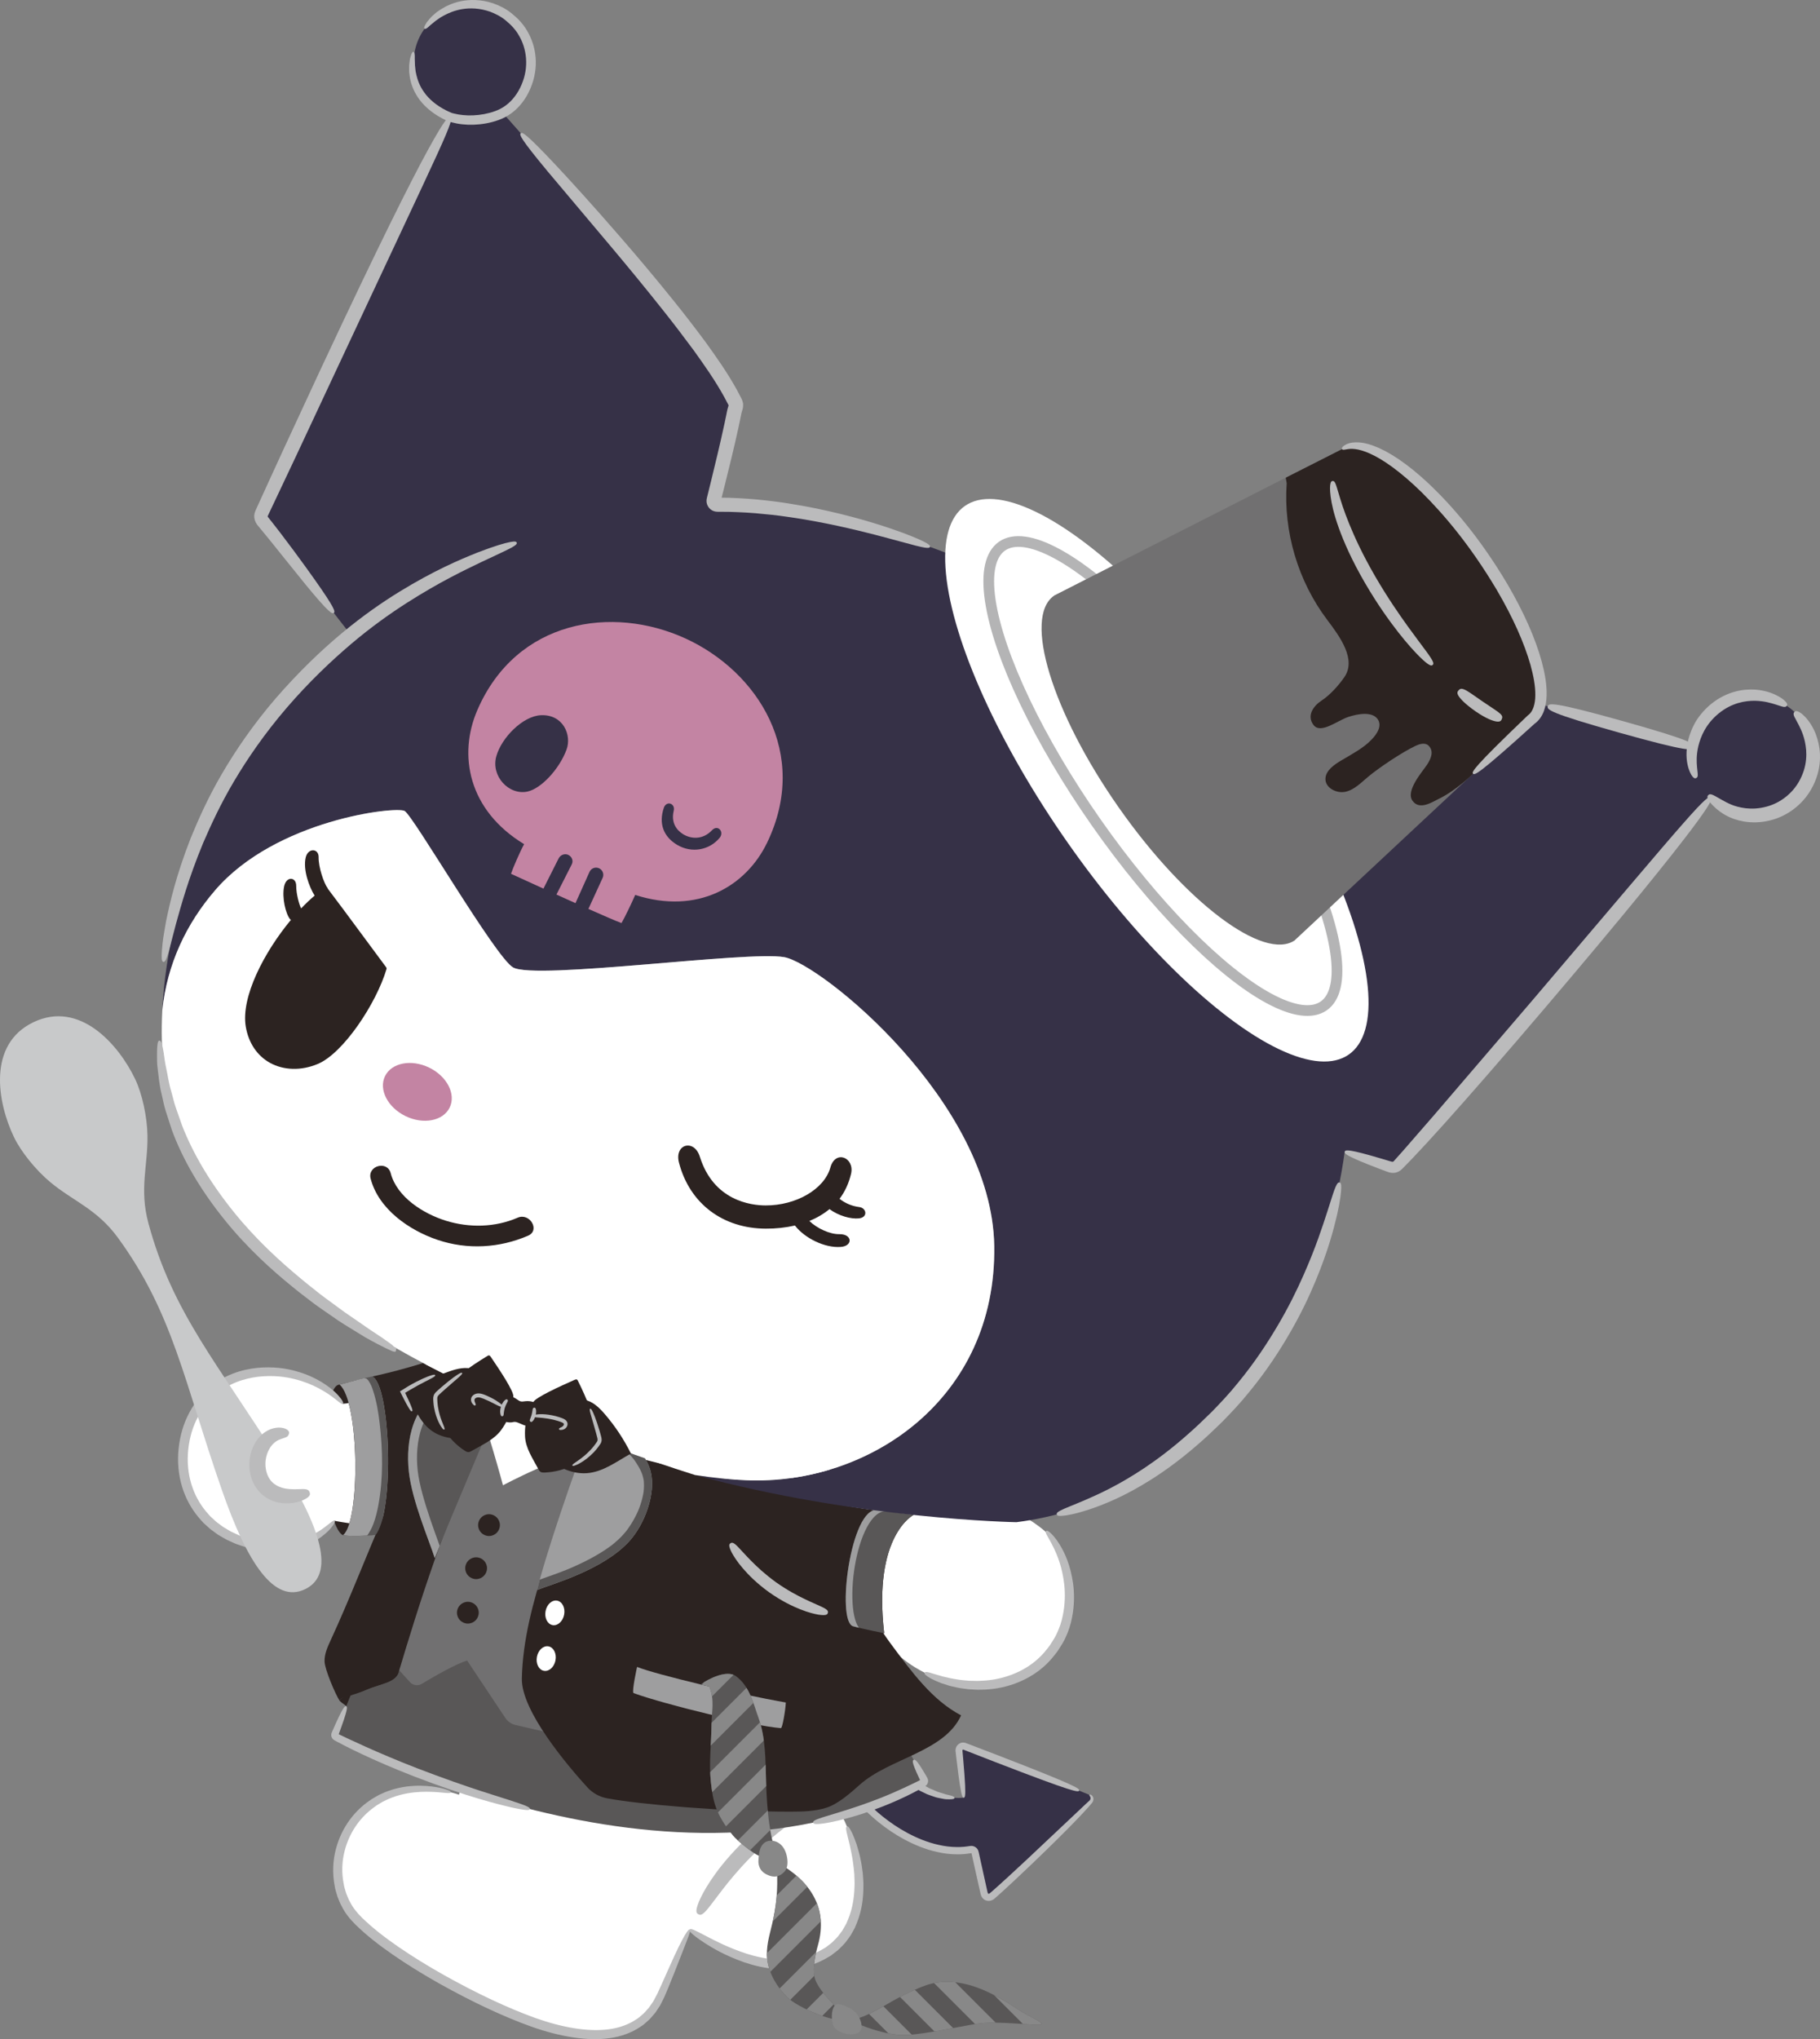 <?xml version="1.0" encoding="UTF-8"?>
<svg id="_レイヤー_1" data-name="レイヤー_1" xmlns="http://www.w3.org/2000/svg" xmlns:xlink="http://www.w3.org/1999/xlink" version="1.1" viewBox="0 0 449.023 502.942">
  <rect x="0" y="0" width="449.023" height="502.942" fill="#808080" stroke="none"/>
  <!-- Generator: Adobe Illustrator 29.7.1, SVG Export Plug-In . SVG Version: 2.1.1 Build 8)  -->
  <defs>
    <style>
      .st0, .st1, .st2, .st3, .st4, .st5 {
        fill: none;
      }

      .st6 {
        fill: #bbbbbc;
      }

      .st7 {
        fill: #9e9e9f;
      }

      .st8 {
        fill: #c384a3;
      }

      .st9 {
        fill: #c8c9ca;
      }

      .st10 {
        clip-path: url(#clippath-1);
      }

      .st11 {
        clip-path: url(#clippath-3);
      }

      .st12 {
        clip-path: url(#clippath-4);
      }

      .st13 {
        clip-path: url(#clippath-2);
      }

      .st14 {
        clip-path: url(#clippath-6);
      }

      .st15 {
        clip-path: url(#clippath-5);
      }

      .st1 {
        stroke: #b4b4b5;
        stroke-width: 2.641px;
      }

      .st1, .st2, .st3, .st4, .st5, .st16 {
        stroke-miterlimit: 10;
      }

      .st1, .st4, .st5 {
        stroke-linecap: round;
      }

      .st2 {
        stroke-width: 1.761px;
      }

      .st2, .st5 {
        stroke: #9e9e9f;
      }

      .st17 {
        fill: #fff;
      }

      .st18 {
        fill: #2c2321;
      }

      .st3 {
        stroke: #e9e9e9;
        stroke-width: .889px;
      }

      .st4 {
        stroke: #fff;
        stroke-width: 3.842px;
      }

      .st19 {
        fill: #363147;
      }

      .st5 {
        stroke-width: 4.401px;
      }

      .st20 {
        fill: #717071;
      }

      .st16 {
        fill: #2b2320;
        stroke: #9c9c9c;
        stroke-width: .71px;
      }

      .st21 {
        fill: #b4b4b5;
      }

      .st22 {
        fill: #595757;
      }

      .st23 {
        fill: #888;
      }

      .st24 {
        clip-path: url(#clippath);
      }
    </style>
    <clipPath id="clippath">
      <path class="st0" d="M210.472,401.105c2.602.724,7.673,1.715,7.673,1.715-2.829-24.178,7.261-29.182,7.261-29.182,0,0-5.479-.765-8.956-1.197-6.583-.818-10.191,27.492-5.979,28.664Z"/>
    </clipPath>
    <clipPath id="clippath-1">
      <path class="st0" d="M107.258,384.294c5.332-13.473,11.721-27.726,17.052-41.199-4.153-3.74-11.597-2.209-14.809-.587-7.639,3.856-9.472,12.709-8.636,20.448.784,7.253,5.129,17.269,6.393,21.337Z"/>
    </clipPath>
    <clipPath id="clippath-2">
      <path class="st0" d="M92.634,378.615c-3.124.204-6.613.323-8.024.027,4.295-3.203,4.116-32.999-.838-37.137,3.208-.867,6.019-1.647,8.037-2.001,4.542,1.851,5.587,33.572.825,39.111Z"/>
    </clipPath>
    <clipPath id="clippath-3">
      <path class="st0" d="M146.343,350.839c5.871,1.238,12.762,6.32,14.204,12.163,1.312,5.317-1.447,12.94-5.336,17.174-6.614,7.2-19.313,10.588-22.662,11.976,1.346-6.38,9.034-29.412,13.794-41.313Z"/>
    </clipPath>
    <clipPath id="clippath-4">
      <path class="st0" d="M208.933,498.011c2.843.81,8.862-3.154,11.454-4.577,2.591-1.424,5.251-2.777,8.038-3.765,4.021-1.426,8.522-.938,12.538.5,4.017,1.438,7.644,3.766,11.231,6.075,1.577,1.015,5.082,2.486,4.732,3.045-.35.56-10.67-1.017-15.922-.149-4.857.803-12.51,2.536-17.427,2.783-6.008.302-14.643-3.912-14.643-3.912Z"/>
    </clipPath>
    <clipPath id="clippath-5">
      <path class="st0" d="M172.842,415.45c2.116-1.494,6.504-3.616,8.677-2.076,3.417,2.421,4.388,6.95,5.54,10.095,1.885,5.145,1.787,10.766,1.956,16.243s.709,15.07,3.638,19.702c-2.248-.429-4.916-1.204-6.813-2.483-1.204-.812-4-2.979-5.025-4.241-4.348-5.351-4.907-8.481-5.427-13.135-.52-4.654.101-9.352.153-14.035.041-3.718.815-6.049-.534-9.544l-2.165-.525"/>
    </clipPath>
    <clipPath id="clippath-6">
      <path class="st0" d="M191.623,459.273c.256,5.278.235,8.837-.839,14.01-.618,2.978-1.677,5.919-1.573,8.959.134,3.904,2.211,7.543,4.964,10.315,2.753,2.772,12.164,6.428,13.739,5.481,1.575-.948-6.183-6.221-6.998-10.59-.427-2.29.252-5.441.885-7.684,2.579-9.143-1.863-15.899-10.179-20.492"/>
    </clipPath>
  </defs>
  <path class="st19" d="M240.372,456.001c.523,2.534,1.753,7.97,2.408,10.906.283,1.276,1.391,1.238,1.974.741,4.58-3.937,18.976-17.623,24.34-23.246.519-.55.372-1.419-.329-1.716-7.285-3.052-21.522-8.648-30.823-11.979-.709-.254-1.398.362-1.344,1.112.232,3.086.9,8.375,1.187,11.566-12.306,1.232-24.695-12.922-26.988-27.161-3.359,2.181-6.704,3.879-9.993,5.057,3.514,21.366,24.766,38.262,39.568,34.719"/>
  <g>
    <path class="st6" d="M237.785,443.385c-.246.022-.491-.166-.944-2.997-.227-1.415-.506-3.491-.863-6.532-.044-.38-.09-.775-.138-1.186-.023-.205-.047-.415-.072-.628l-.018-.161c-.003-.094-.008-.19-.001-.285.015-.19.05-.383.122-.566.246-.723,1.065-1.374,2.016-1.226.115.012.219.047.328.078l.18.066.345.13c.232.088.467.177.707.268,1.916.735,4.094,1.569,6.568,2.518,19.78,7.642,20.411,8.316,20.223,8.773-.188.457-1.126.525-20.847-7.095-2.463-.959-4.63-1.803-6.538-2.546-.423-.165-.831-.325-1.226-.479-.02-.019-.109.012-.156.121-.013.023-.015.051-.021.077l-.003.041.015.161c.019.213.038.422.057.628.037.411.072.806.106,1.186.267,3.04.415,5.123.48,6.549.13,2.853-.071,3.083-.318,3.105Z"/>
    <path class="st6" d="M200.804,421.281c.122-.02.262.088.552,1.035.283.946.736,2.74,1.937,5.936,1.253,3.153,3.316,7.806,7.986,13.429,2.369,2.759,5.376,5.784,9.427,8.498,2.023,1.349,4.307,2.612,6.874,3.621,1.284.497,2.638.94,4.064,1.24,1.421.321,2.913.523,4.446.522.384.018.763 0,1.138-.027.375-.024.75-.03,1.114-.094l.547-.075.272-.037.143-.02c.088-.013.176-.025.266-.026.72-.04,1.483.415,1.762,1.112.151.415.134.509.189.71l.121.546c.08.363.16.723.239,1.08.158.714.313,1.418.466,2.11.305,1.384.6,2.725.886,4.022.142.639.281,1.268.418,1.887.047.191.121.292.153.31.027.018.067.043.177.018.049-.012.108-.031.153-.063.034-.023.018-.009.084-.064l.171-.149c.228-.198.453-.395.677-.589.446-.397.884-.788,1.315-1.171.856-.778,1.681-1.529,2.477-2.254,1.582-1.464,3.048-2.822,4.406-4.079,5.39-5.077,9.076-8.548,11.602-10.927,1.255-1.184,2.221-2.095,2.967-2.8.371-.343.687-.635.957-.885.181-.157.247-.357.26-.523.017-.344-.15-.532-.219-.648-.081-.117-.094-.183-.068-.241.024-.054.076-.106.263-.063.158.047.578.219.719.889.058.321.001.773-.325,1.164-.245.284-.532.616-.868,1.006-.682.769-1.591,1.747-2.793,3.001-2.411,2.5-5.996,6.096-11.361,11.228-1.35,1.275-2.806,2.651-4.378,4.135-.795.734-1.62,1.495-2.474,2.284-.433.391-.874.788-1.323,1.192-.228.201-.458.403-.691.608l-.175.153c-.05.044-.187.155-.284.213-.212.138-.447.234-.699.294-.49.127-1.13.051-1.612-.311-.486-.357-.709-.866-.82-1.291-.144-.636-.29-1.283-.438-1.941-.29-1.299-.589-2.64-.898-4.026-.297-1.331-.603-2.705-.919-4.123-.007-.012-.01-.021-.059-.024-.354.048-.711.097-1.071.147-.405.069-.816.079-1.23.105-.414.03-.831.048-1.25.03-1.68-.001-3.294-.221-4.817-.566-1.531-.325-2.969-.798-4.328-1.327-2.714-1.074-5.101-2.407-7.206-3.825-4.212-2.853-7.299-6.012-9.715-8.898-4.762-5.878-6.772-10.751-7.909-14.055-1.083-3.35-1.354-5.23-1.431-6.234-.083-1.005.01-1.148.132-1.168Z"/>
    <path class="st6" d="M210.797,416.224c.249-.043.491.12,1.17,2.525.21.592.455,1.322.742,2.222.174.441.365.922.573,1.449.198.53.423,1.101.719,1.7,1.088,2.424,2.73,5.575,5.666,9.131,2.931,3.566,5.803,5.641,8.058,6.971.579.31,1.113.595,1.605.858.505.232.981.41,1.408.596.846.407,1.594.531,2.173.749.582.22,1.052.269,1.406.371.356.09.605.172.778.246.347.15.389.273.383.396-.007.123-.058.236-.436.299-.189.031-.461.051-.852.052-.388-.011-.909.023-1.551-.128-.639-.147-1.472-.218-2.404-.588-.471-.168-.997-.333-1.553-.558-.539-.261-1.125-.544-1.76-.851-2.466-1.343-5.555-3.523-8.633-7.268-3.083-3.736-4.753-7.057-5.806-9.626-.287-.635-.498-1.24-.679-1.803-.185-.56-.355-1.071-.51-1.54-.238-.959-.421-1.739-.557-2.373-.386-2.577-.178-2.791.059-2.831Z"/>
  </g>
  <g>
    <g>
      <path class="st18" d="M80.073,358.534c-0-9.754,1.487-17.024,3.699-17.029,2.213-.005,4.021,8.389,3.831,18.607-.189,10.218.132,17.671-2.994,18.53-2.337-1.091-4.537-10.353-4.537-20.107Z"/>
      <g>
        <g>
          <path class="st17" d="M248.521,371.871c-24.825-.335-55.284-13.804-55.284-13.804.069,2.485,1.741,5.976,3.462,8.967,1.842-.56,3.83-.698,5.832-.221,6.035,1.437,9.755,7.491,8.319,13.519-1.435,6.029-7.484,9.756-13.519,8.319-6.029-1.435-9.748-7.489-8.312-13.518.246-1.032.665-1.965,1.163-2.845-24.281-8.762-47.025-31.953-47.025-31.953-9.314,1.762-8.207-11.97-22.205-14.22-4.331,3.068-28.2,19.824-36.37,20.115,0,0-3.004-4.097-9.61-6.416-2.711-.946-5.88-1.637-9.636-1.465-10.158.288-17.889,6.829-19.824,17.14-2.104,11.227,3.829,22.899,17.949,25.67,12.953,2.536,19.059-6.072,19.059-6.072,0,0,4.752,1.04,11.289,1.225-5.584,20.172-3.577,38.025,3.523,47.984,4.681,6.564,10.161,11.954,16.659,16.349-.269.689-.591,1.42-.762,2.02,0,0-13.904-5.273-23.732,4.08-7.671,7.293-8.301,19.771-1.391,26.718,10.398,10.457,34.728,22.824,46.39,26.29,11.654,3.471,23.535,3.656,28.558-7.636,2.628-5.899,4.671-11.319,7.097-16.191,10.165,6.801,22.079,11.571,32.267,6.523,11.111-5.497,11.373-19.975,6.535-31.962-1.428-3.539-3.593-6.586-5.657-8.99,1.457-1.481,2.832-3.123,4.099-4.958,1.985-2.874,3.713-6.204,5.178-9.933,2.587-6.612,4.295-14.523,4.813-23.787,1.272,2.483,4.186,6.397,10.731,9.741,10.534,5.37,25.656,3.845,32.648-8.806,4.333-7.835,3.866-15.293.866-21.415-2.664-5.849-13.11-10.469-13.11-10.469"/>
          <path class="st21" d="M115.422,439.38c.974.485,2.48-.879,4.96-4.529l.217-.321c2.491-3.52,3.266-5.565,2.443-6.274-.762-.666-2.833.233-5.568,4.102l-.233.331c-2.6,3.832-2.737,6.239-1.818,6.69"/>
          <path class="st21" d="M99.393,365.789c1.111-2.745,2.343-5.44,3.67-8.091,3.105-6.102,4.22-9.218,3.29-9.799-.849-.539-3.382,1.592-6.693,8.088-1.376,2.738-2.652,5.528-3.8,8.37-2.637,6.614-2.586,10.121-1.615,10.387,1.06.302,2.556-2.436,5.149-8.955"/>
          <path class="st21" d="M184.363,387.975c3.636,3.657,7.891,6.4,12.382,8.623,4.488,2.236,9.288,3.78,14.177,4.775,3.613.713,5.425-.044,5.523-1.047.112-1.091-1.328-2.011-4.767-2.689-4.58-.936-9.075-2.372-13.255-4.457-4.172-2.055-8.145-4.653-11.344-7.876-2.329-2.327-3.51-3.212-4.529-2.773-.938.367-.964,2.66,1.811,5.445"/>
        </g>
        <path class="st6" d="M199.39,444.997c.265.488.322,1.012-1.637,2.551-.962.797-2.433,1.841-4.501,3.463-2.069,1.615-4.755,3.79-7.981,6.982-3.186,3.232-5.356,5.922-6.966,7.995-1.618,2.071-2.658,3.544-3.454,4.507-1.535,1.962-2.059,1.906-2.547,1.642-.481-.26-.85-.655.116-3.076.512-1.193,1.353-2.904,2.894-5.214,1.533-2.31,3.75-5.244,7.132-8.674,3.423-3.389,6.352-5.611,8.66-7.148,2.307-1.545,4.016-2.389,5.208-2.904,2.42-.97,2.815-.602,3.076-.122Z"/>
      </g>
      <path class="st18" d="M104.087,376.711c-3.611,1.524-16.279,2.524-19.478,1.931,4.295-3.203,4.116-32.999-.838-37.137,9.073-2.451,10.324-2.188,20.599-5.302l18.018,9.246-18.301,31.261"/>
      <path class="st18" d="M184.197,383.801c6.054,6.538,9.476,9.126,15.778,12.816,5.407,3.166,18.17,6.204,18.17,6.204-2.829-24.178,7.261-29.182,7.261-29.182,0,0-18.99-1.813-31.293-5.418l-9.917,15.58Z"/>
      <path class="st18" d="M100.633,428.571c-14.937-6.672-16.83-9.086-16.83-9.086l7.993-8.046,8.837,17.133Z"/>
      <path class="st7" d="M92.634,378.615c-3.124.204-6.613.323-8.024.027,4.295-3.203,4.116-32.999-.838-37.137,3.208-.867,6.019-1.647,8.037-2.001,4.542,1.851,5.587,33.572.825,39.111Z"/>
      <path class="st22" d="M95.375,396.191l-12.929,31.98s83.864,45.213,145.807,11.302l-14.764-28.036s-64.71,17.856-118.114-15.246Z"/>
      <path class="st20" d="M219.171,422.957c-.448-2.883-.897-5.767-1.345-8.65-9.634-1.685-19.088-4.398-28.15-8.077-6.187-2.512-12.585-5.841-15.701-11.747-3.468-6.574,2.54-20.26,4.778-27.348l-30.639-9.941c-9.364,1.242-24.018,9.147-24.018,9.147,0,0-3.938-14.635-7.187-23.044l-11.017,1.296s4.682,25.953-5.26,25.196c-7,13.153-12.308,30.98-12.308,30.98l12.837,14.132c.734.808,1.93.991,2.865.428,2.753-1.655,8.379-4.924,11.224-5.766l9.416,14.147c.586.881,1.473,1.504,2.503,1.748,9.091,2.156,47.681,10.571,51.583,11.374,4.038.831,26.612,4.114,32.843,1.503,3.024-1.267,5.983-3.234,7.28-6.245,1.223-2.838.77-6.082.295-9.135Z"/>
      <path class="st18" d="M144.529,355.983c-5.716,19.752-15.38,39.31-15.782,57.995-.173,8.048,11.35,21.568,16.133,26.826,1.31,1.44,3.005,2.381,4.917,2.742,7.899,1.489,29.027,3.309,45.207,3.288,2.977-.004,6.004-.068,8.844-.961,2.927-.921,5.956-3.621,8.246-5.663,7.416-6.61,20.914-8.081,25.023-17.126-7.15-3.744-12.182-10.707-17.457-17.809-5.276-7.102-14.906-24.768-17.054-34.823-30.319-7.266-54.528-12.781-58.078-14.47Z"/>
      <path class="st7" d="M193.87,419.914c-.068,1.874-.844,6.346-1.203,6.318-6.863-.529-28.484-5.786-36.373-8.646-.458-.406.879-6.45.879-6.45,4.71,1.885,24.932,6.712,36.697,8.778Z"/>
      <path class="st22" d="M210.472,401.105c2.602.724,7.673,1.715,7.673,1.715-2.829-24.178,7.261-29.182,7.261-29.182,0,0-5.479-.765-8.956-1.197-6.583-.818-10.191,27.492-5.979,28.664Z"/>
      <g class="st24">
        <path class="st2" d="M218.481,371.843c-8.547.101-11.848,27.754-6.446,30.898"/>
      </g>
      <path class="st18" d="M121.194,350.303c-11.393,24.416-18.211,46.731-22.83,62.092-.771,2.564-5.071,2.971-7.858,4.3-3.669,1.75-6.296,1.6-6.708,2.794-1.071-1.625-3.653-7.715-3.722-9.661-.065-1.834.719-3.579,1.489-5.244,9.824-21.251,16.225-42.948,30.873-63.079"/>
      <path class="st18" d="M98.364,412.395c-.771,2.564-3.943,2.748-7.858,4.3-3.779,1.498-6.296,1.6-6.708,2.794"/>
      <path class="st22" d="M107.258,384.294c5.332-13.473,11.721-27.726,17.052-41.199-4.153-3.74-11.597-2.209-14.809-.587-7.639,3.856-9.472,12.709-8.636,20.448.784,7.253,5.129,17.269,6.393,21.337Z"/>
      <g class="st10">
        <path class="st5" d="M124.31,343.095c-4.153-3.74-11.597-2.209-14.809-.587-7.639,3.856-9.472,12.709-8.636,20.448.784,7.253,5.69,19.01,6.954,23.078"/>
      </g>
      <g class="st13">
        <path class="st22" d="M90.119,339.948c.138.019.387.146.148.015.058.032.117.066.176.096.193.097-.009-.021.03.014.107.097.205.199.305.302.174.179.018.01.061.071.056.078.11.155.163.235.565.864.763,1.456,1.077,2.422.841,2.583,1.283,5.308,1.596,8.0.769,6.615.894,13.552-.323,20.121-.285,1.537-.654,3.068-1.197,4.536-.228.615-.445,1.12-.784,1.74-.144.264-.298.522-.465.772-.076.113-.154.225-.235.334-.014.019-.081.105-.206.251-.733.856.506,2.107,1.245,1.245,1.724-2.013,2.546-4.695,3.104-7.239.736-3.358,1.03-6.819,1.123-10.25.097-3.582-.04-7.175-.416-10.739-.314-2.975-.746-5.985-1.623-8.853-.336-1.099-.734-2.233-1.36-3.204-.44-.682-1.092-1.449-1.952-1.566-.475-.065-.939.115-1.083.615-.118.41.144,1.018.615,1.083h0Z"/>
      </g>
      <path class="st7" d="M146.343,350.839c5.871,1.238,12.762,6.32,14.204,12.163,1.312,5.317-1.447,12.94-5.336,17.174-6.614,7.2-19.313,10.588-22.662,11.976,1.346-6.38,9.034-29.412,13.794-41.313Z"/>
      <g class="st11">
        <path class="st22" d="M145.758,352.961c.527.115,1.048.253,1.561.419.293.095.582.198.869.308.116.045.231.092.347.138-.465-.182.114.053.166.077,1.117.508,2.185,1.122,3.197,1.815.244.167.485.339.722.516.081.061.422.331.104.077.103.082.206.165.308.248.51.418,1.002.857,1.474,1.317.421.411.827.838,1.214,1.281.191.219.371.449.56.67.242.283-.292-.408.068.088.112.155.226.308.336.464.323.462.626.939.903,1.43.121.214.237.431.348.65.068.136.135.272.199.41.027.059.249.591.143.315-.122-.317.084.231.086.236.039.106.077.212.113.32.077.231.143.466.2.703.058.241.1.483.146.726.1.535-.021-.352-.003-.005.009.169.031.337.04.506.03.519.024,1.039-.009,1.557-.017.266-.049.531-.074.796.044-.478.023-.156.005-.05-.031.179-.059.359-.092.538-.218,1.166-.554,2.309-.971,3.418-.056.149-.114.297-.172.444-.041.103-.21.496-.034.091-.102.233-.206.466-.314.696-.269.573-.559,1.136-.87,1.688-.275.488-.565.966-.872,1.434-.15.229-.304.456-.462.679-.086.123-.174.245-.263.365-.067.091-.399.517-.085.119-.641.81-1.336,1.571-2.092,2.277-.35.327-.711.643-1.08.949-.167.138-.336.272-.505.408-.417.335.271-.186-.008.006-.135.093-.264.198-.397.295-1.706,1.249-3.531,2.329-5.405,3.305-.95.495-1.913.962-2.887,1.407-.451.206-.904.408-1.359.605-.11.048-.936.397-.369.16-.245.103-.49.205-.736.305-3.047,1.248-6.212,2.191-9.255,3.443-1.06.436-1.934,1.481-1.537,2.707.331,1.022,1.567,2.006,2.707,1.537,2.8-1.153,5.715-2.024,8.529-3.15,4.19-1.676,8.36-3.573,12.062-6.182,1.869-1.317,3.656-2.788,5.117-4.556,1.619-1.961,2.954-4.118,3.955-6.456,1.072-2.504,1.838-5.153,1.891-7.896.05-2.63-.739-5.101-2.076-7.349-1.594-2.681-3.799-4.91-6.28-6.773-2.353-1.766-5.111-3.149-7.995-3.776-1.122-.244-2.433.335-2.707,1.537-.253,1.11.334,2.446,1.537,2.707h0Z"/>
      </g>
      <g>
        <path class="st19" d="M440.824,174.082c-6.765-4.562-15.944-2.777-20.506,3.988-1.313,1.943-2.045,4.09-2.339,6.265-28.208-8.167-95.583-26.806-113.764-28.133-1.163-.102-1.717.178-2.38,1.136-2.989,4.323-6.833,10.205-10.369,15.978-2.216-2.367-4.528-4.733-6.956-7.093-24.645-23.017-74.604-42.415-108.723-41.724,2.093-8.256,4.275-17.223,5.356-22.798.219-1.129.698-1.553.198-2.579-7.463-15.814-41.198-53.003-57.292-71.259,1.662-1.012,3.16-2.367,4.343-4.07,4.576-6.553,2.968-15.582-3.584-20.158-6.56-4.576-15.589-2.968-20.164,3.584-4.576,6.566-2.969,15.595,3.591,20.171.91.636,1.881,1.122,2.866,1.525-12.859,24.624-39.836,83.339-46.533,97.642-.363.78-.212,1.416.403,2.162,5.226,6.306,15.041,19.631,21.991,28.345-31.43,26.245-45.52,63.202-46.922,92.135,1.204-11.471,5.93-21.361,13.044-29.631,14.973-17.408,44.576-20.739,46.738-19.556,2.155,1.19,22.415,36.122,26.765,38.605,5.534,3.153,57.839-4.172,66.896-2.545,9.056,1.621,51.266,35.712,51.813,71.239.581,37.812-30.985,59.036-61.191,57.785-3.653-.15-7.914-.581-12.627-1.293,40.121,10.962,79.296,11.635,79.296,11.635,19.501-2.51,34.672-11.293,49.426-25.931,14.802-14.692,27.846-37.935,31.567-65.473,3.851,1.313,7.606,2.592,10.937,3.707.937.315,1.601.226,2.209-.41,11.218-11.69,58.421-67.169,77.142-90.624.67.684,1.416,1.313,2.244,1.874,6.765,4.562,15.951,2.777,20.513-3.988,4.569-6.765,2.777-15.951-3.988-20.513"/>
        <path class="st17" d="M171.478,363.806c4.713.711,8.974,1.142,12.627,1.293,30.206,1.252,61.772-19.973,61.191-57.785-.547-35.527-42.757-69.618-51.813-71.239-9.056-1.628-61.362,5.698-66.896,2.538-4.35-2.476-24.611-37.408-26.772-38.598-2.155-1.19-31.758,2.148-46.731,19.556-7.114,8.27-11.84,18.16-13.044,29.631-.123,2.545-.171,5.048-.102,7.463.875,29.713,21.095,54.761,57.545,75.712.082.048.171.096.253.144,18.988,10.876,47.784,23.112,73.743,31.286"/>
        <path class="st8" d="M169.069,157.453c-17.969-8.208-41.622-4.665-51.293,17.675-4.781,11.026-2.298,24.686,11.532,33.078-1.06,1.929-2.804,5.992-3.235,7.312.917.417,4.309,1.97,8.003,3.653l3.748-7.449c.438-.875,1.539-1.293,2.415-.855.875.445,1.265,1.45.821,2.326l-3.776,7.442c1.539.698,3.133,1.416,4.699,2.12.13-.308,3.461-7.716,3.461-7.716.404-.896,1.457-1.293,2.353-.882.896.403,1.293,1.457.889,2.353,0,0-3.365,7.339-3.516,7.668,3.687,1.642,6.669,2.934,8.16,3.495.807-1.382,2.428-4.747,3.386-6.943,15.397,4.966,27.346-2.1,32.559-12.921,10.554-21.943-2.244-42.142-20.206-50.356M139.752,184.95c-1.806,4.809-6.279,9.583-9.631,10.288-4.59.964-9.056-3.824-7.668-8.728,1.32-4.638,6.559-9.877,10.944-10.103,5.534-.287,7.736,4.891,6.354,8.543M177.557,206.633c-2.503,3.037-6.881,3.899-10.506,1.737-3.393-2.031-4.576-5.267-3.276-9.124.65-1.861,2.887-1.108,2.435.745-.67,2.852.616,4.72,2.38,5.794,1.881,1.122,4.767,1.443,7.107-1.047,1.395-1.429,3.051.397,1.861,1.895"/>
        <path class="st8" d="M100.068,275.29c4.405,2.134,9.275,1.183,10.876-2.127,1.608-3.304-.67-7.715-5.075-9.85-4.412-2.134-9.282-1.183-10.883,2.12-1.607,3.311.67,7.722,5.082,9.857"/>
        <path class="st18" d="M95.277,238.578l-10.534-14.227-3.858-5.144c-.014-.027,0-.062-.02-.089-.999-1.347-2.305-5.267-2.257-7.709.034-2.182-2.627-2.367-3.194.116-.691,3.023.875,7.244,2.209,9.371-1.088.923-2.203,1.977-3.324,3.153-.465-.793-1.238-3.659-1.218-5.52.034-2.285-2.49-2.524-3.003.185-.52,2.674.356,6.628,1.518,8.044.048.068.144.048.198.102-6.601,7.941-12.401,19.022-11.156,26.375.677,3.981,2.791,7.141,5.951,8.899,3.413,1.881,7.702,1.997,11.772.301,6.327-2.613,14.46-14.925,16.984-23.379.055-.171.034-.349-.068-.479"/>
        <path class="st18" d="M188.909,303.036c2.503.02,4.918-.246,7.209-.766,2.449,3.153,7.387,5.568,11.293,5.274,3.037-.191,2.948-3.181-.328-3.146-2.346.041-5.479-1.409-7.401-3.249,1.833-.746,3.495-1.724,4.966-2.928,2.298,1.683,5.274,2.483,7.244,2.285,2.332-.233,1.895-2.606.075-2.798-1.778-.226-3.4-.91-4.836-2.025,1.3-1.73,2.284-3.796,2.852-6.224.862-3.981-3.871-5.93-5.109-1.519-1.505,5.424-8.55,9.398-15.958,9.371-3.755 0-12.873-1.218-16.252-12.011-1.395-4.494-6.375-3.147-5.137,1.505,2.661,10.15,10.924,16.197,21.382,16.231"/>
        <path class="st18" d="M91.441,290.709c1.969,7.529,9.535,12.753,16.556,15.111,7.333,2.463,15.239,2.008,22.301-1.052,3.021-1.309.412-5.73-2.589-4.43-5.555,2.407-11.904,2.53-17.653.759-5.551-1.71-12.11-5.792-13.669-11.752-.834-3.191-5.784-1.838-4.947,1.364h0Z"/>
      </g>
    </g>
    <g>
      <path class="st17" d="M135.326,406.065c-1.265-.239-2.546.916-2.862,2.581-.315,1.665.455,3.209,1.72,3.448,1.265.24,2.547-.916,2.862-2.58.315-1.665-.455-3.209-1.721-3.449Z"/>
      <path class="st17" d="M137.461,394.791c-1.265-.24-2.547.916-2.862,2.58-.315,1.665.455,3.209,1.721,3.449,1.265.239,2.546-.916,2.862-2.581.315-1.665-.455-3.209-1.72-3.448Z"/>
    </g>
    <path class="st3" d="M179.009,381.654"/>
    <path class="st6" d="M204.247,397.798c-.1.396-.323.74-2.337.447-.997-.179-2.452-.512-4.47-1.317-2.015-.797-4.614-2.049-7.701-4.215-3.053-2.213-5.082-4.266-6.489-5.916-1.416-1.65-2.199-2.922-2.689-3.809-.924-1.816-.669-2.137-.326-2.358.351-.227.742-.291,2.045,1.121.679.685,1.58,1.747,3.008,3.185,1.421,1.441,3.356,3.282,6.19,5.339,2.868,2.011,5.239,3.244,7.063,4.123,1.825.887,3.12,1.399,3.988,1.822,1.757.782,1.821,1.173,1.718,1.578Z"/>
    <g>
      <path class="st18" d="M131.477,347.521l-1.624,3.862c.636,2.704,1.865,5.697,4.061,7.553,3.012,2.546,6.808,4.69,10.827,4.417,4.069-.277,7.41-2.918,10.924-4.842-1.727-3.496-3.916-6.792-6.5-9.789-1.361-1.578-2.999-3.163-5.123-3.503-1.289-.206-2.598.078-3.866.361-2.9.647-5.799,1.294-8.699,1.94"/>
      <path class="st18" d="M129.851,350.446c-.058.298-.42,1.547-.317,3.835.131,2.895,1.916,5.481,3.288,8.062.138.26.287.532.544.688.276.169.625.173.953.163,5.227-.167,10.302-2.876,13.203-7.045.157-.226.311-.461.375-.725.091-.372-.004-.76-.102-1.13-1.252-4.745-3.009-9.367-5.235-13.771-.048-.096-.101-.196-.194-.255-.176-.11-.409-.028-.6.057-3.463,1.543-9.843,4.405-10.222,5.565l-1.694,4.556Z"/>
      <path class="st18" d="M125.803,345.901l-.769,4.094c-1.974,1.997-4.583,3.95-7.362,4.457-3.811.696-8.039.665-11.144-1.54-3.144-2.233-4.422-6.127-6.227-9.494,3.283-2.137,6.834-3.878,10.542-5.169,1.953-.68,4.133-1.23,6.035-.477,1.154.457,2.06,1.342,2.933,2.205,1.997,1.975,3.995,3.949,5.992,5.924"/>
      <path class="st18" d="M125.537,349.263c-.117.282-.505,1.524-1.867,3.411-1.723,2.387-4.675,3.674-7.274,5.167-.262.15-.539.305-.844.308-.328.003-.626-.17-.898-.345-4.336-2.789-7.129-7.653-7.267-12.656-.007-.271-.007-.548.086-.805.13-.361.426-.642.715-.906,3.703-3.387,7.765-6.414,12.103-9.019.094-.057.195-.115.307-.118.21-.005.362.183.477.352,2.076,3.062,5.889,8.717,5.564,9.892l-1.101,4.718Z"/>
      <path class="st18" d="M125.71,344.512c.642-.22,1.383.33,1.966.716.212.141.416.301.659.383.409.139.86.035,1.293-.012.724-.078,1.464.01,2.142.257.167.061.34.139.433.287.124.199.065.455.001.682-.424,1.508-1.195,2.922-1.67,4.417-.054.169-.125.358-.292.43-.12.052-.258.026-.385-.002-.627-.14-.915-.312-1.508-.551-.702-.284-1.134-.555-1.871-.35-.446.124-1.233.057-1.669-.086-.474-.156-.496-.891-.498-1.381-.007-1.857.757-4.569,1.399-4.789Z"/>
      <path class="st16" d="M131.504,345.781"/>
      <path class="st6" d="M114.001,338.635c.084.112.087.257-.749,1.01-.451.392-1.064.924-1.949,1.692-.453.396-.974.852-1.577,1.38-.298.269-.617.556-.957.863-.341.315-.717.627-.821.917-.112.265-.051.816-.033,1.247.026.445.083.858.137,1.245.12.772.281,1.431.441,1.993.324,1.125.645,1.866.847,2.379.426,1.02.394,1.144.267,1.219-.109.065-.287.08-.897-.902-.293-.495-.7-1.245-1.094-2.424-.195-.589-.386-1.285-.528-2.109-.065-.412-.131-.854-.162-1.331-.002-.48-.142-.941.092-1.676.3-.693.77-.98,1.085-1.295.348-.307.674-.594.98-.863.617-.531,1.16-.977,1.635-1.353.952-.753,1.629-1.233,2.105-1.543.954-.617,1.098-.56,1.179-.451Z"/>
      <path class="st6" d="M145.609,347.455c.127-.048.28-.017.752,1.025.234.522.546,1.297.939,2.454.196.579.412,1.253.641,2.039.11.395.228.817.354,1.268.06.234.128.501.137.822.017.319-.091.711-.252.981-1.225,1.891-2.459,2.952-3.442,3.733-.991.758-1.743,1.167-2.265,1.419-1.053.489-1.195.381-1.251.267-.066-.133-.026-.254.898-.878.457-.319,1.134-.769,2.041-1.525.883-.749,2.076-1.856,3.144-3.498.101-.186.13-.303.129-.48-.003-.174-.046-.377-.102-.592-.119-.445-.23-.861-.334-1.251-.221-.776-.411-1.446-.577-2.028-.33-1.133-.558-1.917-.727-2.494-.298-1.092-.218-1.213-.087-1.262Z"/>
      <path class="st6" d="M123.95,349.303c-.134.027-.262.038-.401-.258-.116-.288-.29-.935.036-2.082.378-1.129.878-1.565,1.133-1.741.278-.169.38-.09.476.007.098.098.167.204.054.458-.095.263-.408.667-.711,1.571-.259.917-.223,1.423-.29,1.693-.047.273-.162.324-.298.352Z"/>
      <path class="st6" d="M130.859,350.636c-.11-.083-.195-.176-.143-.405.041-.234.243-.598.461-1.351.189-.761.193-1.175.273-1.398.068-.224.187-.263.324-.282.136-.018.263-.023.379.224.101.242.223.767-.012,1.715-.271.938-.636,1.33-.843,1.49-.222.156-.331.09-.44.007Z"/>
      <path class="st6" d="M117.277,346.621c-.104.072-.246.161-.707-.396-.109-.148-.241-.347-.325-.665-.087-.307-.065-.806.261-1.206.315-.389.817-.643,1.415-.677.587-.033,1.182.156,1.752.383,2.308.96,3.305,1.763,3.834,2.15.513.415.488.547.417.665-.071.118-.178.199-.781-.06-.613-.23-1.674-.929-3.833-1.825-.547-.22-.993-.347-1.349-.335-.338.005-.617.148-.751.292-.264.266-.13.658-.029.927.239.543.217.665.096.749Z"/>
      <path class="st6" d="M137.908,352.474c-.031-.149.06-.235.629-.49.13-.069.292-.166.404-.297.121-.13.208-.349.163-.479.03-.285-1.092-.66-2.294-.974-2.486-.602-3.842-.552-4.533-.646-.698-.063-.762-.171-.773-.313-.01-.134.029-.274.751-.393.713-.086,2.159-.255,4.803.385.66.17,1.218.357,1.72.551.26.106.517.231.748.424.231.189.428.476.48.786.085.641-.242,1.032-.497,1.26-.285.237-.54.311-.741.362-.799.13-.837-.06-.861-.177Z"/>
      <path class="st6" d="M107.361,339.182c.053.13.032.265-.782.71-.805.462-2.436,1.178-5.387,2.895-.456.275-.868.524-1.238.747.448.961.789,1.695,1.054,2.264.298.668.487,1.134.601,1.462.227.656.151.758.042.816-.109.058-.234.061-.615-.513-.191-.287-.445-.718-.794-1.36-.173-.326-.37-.698-.598-1.127-.282-.557-.602-1.186-.964-1.9,1.035-.666,1.342-.856,2.005-1.25,3.014-1.753,4.728-2.382,5.615-2.683.898-.284,1.01-.187,1.061-.061Z"/>
    </g>
    <circle class="st18" cx="120.645" cy="376.16" r="2.688"/>
    <circle class="st18" cx="117.467" cy="386.788" r="2.688"/>
    <circle class="st18" cx="115.426" cy="397.76" r="2.688"/>
  </g>
  <g>
    <ellipse class="st17" cx="285.414" cy="192.444" rx="26.854" ry="82.58" transform="translate(-58.765 198.521) rotate(-35.002)"/>
    <path class="st4" d="M332.909,115.74s13.487,47.031,38.676,63.658"/>
    <ellipse class="st1" cx="286.9" cy="191.404" rx="20.046" ry="69.207" transform="translate(-57.899 199.184) rotate(-35.002)"/>
    <path class="st20" d="M319.489,231.858l58.287-54.423.016.023c5.987-4.193.389-22.517-12.504-40.929-12.893-18.412-28.198-29.939-34.186-25.746l-.016-.023-71.074,36.162.016.023c-7.627,5.341-.495,28.685,15.928,52.138,16.424,23.454,35.921,38.138,43.548,32.798l-.016-.023Z"/>
    <path class="st18" d="M354.94,197.048c-1.591.769-4.741,2.899-6.467.434-1.726-2.465,2.466-7.164,3.557-8.807,1.092-1.643,1.721-3.345.514-4.673-.944-1.038-2.498-.424-3.335-.029-3.238,1.527-8.895,5.299-11.644,7.591-1.726,1.439-3.467,3.281-5.669,3.73-2.202.449-4.955-.986-4.889-3.232.059-2.019,2.157-3.461,3.892-4.495,2.416-1.44,5.481-3.037,7.416-5.079.383-.405,2.964-2.914,1.657-4.996-1.307-2.082-4.908-1.471-7.365-.652-2.628.876-6.781,4.295-8.541,1.976-1.761-2.319-.01-4.728,2.032-6.059,2.043-1.331,4.219-3.759,5.594-5.773,2.966-4.345-1.048-9.868-4.221-14.064-7.228-9.559-10.858-21.775-10.023-33.731l-.233-1.369,13.888-7.036c5.987-4.193,21.293,7.335,34.186,25.746,12.893,18.412,18.491,36.736,12.504,40.929l-14.364,13.375s-4.081,4.086-8.487,6.215Z"/>
    <path class="st6" d="M328.769,118.636c.206-.017.41.031.642.486.224.454.477,1.312.947,2.898.468,1.584,1.177,3.903,2.52,7.203,1.342,3.297,3.305,7.586,6.419,12.964,3.127,5.369,5.849,9.251,7.937,12.174,2.104,2.915,3.608,4.863,4.601,6.228,2.008,2.712,1.941,3.124,1.627,3.413-.295.271-.769.377-3.23-2.03-1.219-1.213-2.928-3.063-5.202-5.952-2.258-2.898-5.112-6.818-8.323-12.331-3.197-5.521-5.155-9.995-6.407-13.484-1.253-3.491-1.79-6.007-2.013-7.747-.225-1.741-.164-2.701-.035-3.216.122-.513.311-.589.517-.606Z"/>
    <path class="st6" d="M359.858,170.265c.272-.311.567-.551,1.365-.221.809.314,2.091,1.243,4.54,2.956,2.464,1.686,3.765,2.452,4.372,3.037.614.568.542.933.385,1.319-.154.38-.348.717-1.26.609-.898-.121-2.553-.689-5.197-2.5-2.621-1.834-3.735-3.067-4.215-3.81-.466-.76-.264-1.08.008-1.391Z"/>
  </g>
  <path class="st6" d="M331.102,110.783c-.059-.085-.09-.183.005-.352.098-.164.306-.439.818-.715.964-.608,3.378-1.107,6.922.23,3.544,1.287,8.173,4.192,13.822,9.506,5.599,5.349,12.366,13.062,19.209,24.576,4.083,6.985,6.908,13.378,8.503,19.179.771,2.907,1.267,5.667,1.194,8.325-.04,1.325-.221,2.632-.682,3.869-.451,1.229-1.255,2.398-2.344,3.141l.143-.115c-13.786,12.496-14.874,12.827-15.266,12.406-.392-.421.016-1.483,13.462-14.343l.06-.057.083-.058c1.138-.8,1.751-2.67,1.754-4.901.029-2.233-.443-4.78-1.196-7.495-1.552-5.443-4.307-11.639-8.286-18.439-6.674-11.23-13.232-18.828-18.543-24.105-5.362-5.251-9.637-8.15-12.708-9.532-3.094-1.413-4.855-1.25-5.724-1.096-.457.064-.716.144-.899.133-.182-.006-.269-.071-.328-.155Z"/>
  <g>
    <g>
      <path class="st6" d="M130.708,446.187c-.073.287-.41.476-4.195-.324-3.754-.884-11.037-2.609-24.418-7.746-5.244-2.038-9.424-3.881-12.776-5.457-1.676-.79-3.146-1.509-4.433-2.173-.641-.337-1.24-.651-1.8-.945-.202-.109-.4-.215-.594-.32-.241-.139-.419-.309-.553-.523-.27-.437-.276-.947-.086-1.391.367-.83.692-1.563.979-2.212.277-.593.517-1.109.727-1.559.428-.89.748-1.498.995-1.909.493-.821.689-.854.857-.787.167.068.285.228.069,1.161-.108.466-.3,1.126-.611,2.064-.162.469-.347,1.007-.561,1.626-.205.57-.438,1.213-.7,1.942-.015.045-.018.1.023.135.018.018.045.024.068.032l.034.012.192.093c.563.268,1.165.554,1.809.861,1.292.612,2.766,1.285,4.439,2.037,3.348,1.499,7.505,3.292,12.703,5.312,13.264,5.092,20.408,7.03,24.038,8.283,3.658,1.169,3.869,1.503,3.796,1.79Z"/>
      <path class="st6" d="M225.406,434.069c.187-.098.401-.115.958.586.278.35.642.879,1.131,1.667.24.399.515.857.832,1.385.079.137.162.278.246.424.143.264.325.547.374.838.124.594-.149,1.307-.786,1.653-.341.189-.698.386-1.073.593-.31.173-.635.352-.98.53-.686.363-1.436.75-2.263,1.149-1.651.802-3.594,1.684-5.894,2.594-3.999,1.576-7.133,2.508-9.528,3.141-2.399.622-4.062.947-5.21,1.111-2.296.324-2.516.08-2.576-.205-.063-.295.054-.579,2.232-1.275,1.107-.339,2.695-.825,5.01-1.535,2.32-.725,5.369-1.694,9.281-3.235,2.25-.89,4.157-1.734,5.788-2.485.817-.373,1.561-.732,2.245-1.062.614-.3,1.174-.573,1.685-.823.047-.002.095-.044.088-.091l-.015-.07c-.069-.145-.135-.286-.199-.422-.256-.56-.478-1.046-.671-1.469-.373-.848-.603-1.448-.734-1.875-.262-.855-.128-1.023.059-1.121Z"/>
      <path class="st6" d="M330.483,291.648c.242.049.444.226.424,1.303-.033,1.074-.208,3.068-1.034,6.684-.84,3.605-2.215,8.887-5.27,16.234-1.521,3.672-3.477,7.855-6.136,12.487-2.658,4.626-5.955,9.753-10.362,15.083-2.164,2.695-4.416,5.05-6.556,7.236-2.177,2.123-4.24,4.083-6.276,5.813-4.029,3.503-7.787,6.224-11.158,8.369-6.764,4.283-11.923,6.287-15.451,7.462-3.549,1.16-5.539,1.468-6.614,1.557-1.078.08-1.266-.112-1.328-.351-.063-.239.01-.504.956-.993.942-.496,2.777-1.163,6.093-2.583,3.301-1.434,8.134-3.588,14.542-7.856,3.196-2.139,6.776-4.814,10.655-8.25,1.958-1.694,3.957-3.619,6.068-5.694,2.047-2.111,4.212-4.379,6.302-6.984,4.255-5.145,7.471-10.099,10.09-14.562,2.62-4.47,4.583-8.502,6.144-12.039,3.136-7.076,4.726-12.148,5.857-15.593,1.118-3.456,1.664-5.336,2.114-6.309.437-.976.697-1.062.939-1.013Z"/>
      <path class="st6" d="M82.351,151.174c-.387.3-1.164.058-6.892-6.914-1.416-1.754-3.158-3.913-5.303-6.57-1.067-1.329-2.234-2.782-3.51-4.371-.643-.786-1.313-1.606-2.012-2.46-.176-.211-.354-.424-.534-.64-.195-.239-.323-.371-.604-.738-.231-.301-.539-.82-.673-1.373-.143-.547-.122-1.136.037-1.691.213-.65.328-.791.452-1.096.127-.28.256-.562.386-.847.26-.57.525-1.151.796-1.743.541-1.185,1.102-2.414,1.684-3.691,1.17-2.552,2.425-5.29,3.773-8.229,2.722-5.867,5.814-12.534,9.329-20.111,14.155-30.265,21.964-45.801,26.299-53.728,4.345-7.923,5.098-8.28,5.52-8.059.454.238.496,1.008-3.255,9.192-3.741,8.19-11.173,23.864-25.319,54.112-3.538,7.562-6.652,14.216-9.391,20.071-2.718,5.752-5.064,10.72-7.091,15.01-.009.022-.014.047-.01.071.003.022-.008.023.102.187.343.431.678.853,1.007,1.267.687.884,1.346,1.732,1.978,2.545,1.233,1.639,2.359,3.138,3.39,4.508,2.037,2.752,3.659,5.005,4.963,6.845,5.209,7.359,5.273,8.144,4.878,8.45Z"/>
      <path class="st6" d="M128.479,32.872c.368-.325,1.232-.041,8.577,7.779,3.664,3.918,8.972,9.702,16.49,18.389,3.761,4.342,8.065,9.419,12.898,15.44,2.421,3.007,4.944,6.277,7.582,9.824,2.583,3.598,5.334,7.424,7.813,11.918.341.65.678,1.294,1.013,1.933.138.226.496,1.031.492,1.692.014.334-.037.708-.109.998-.066.271-.133.461-.18.612-.048.153-.087.276-.114.388-.029.109-.047.208-.086.401l-.201,1.004c-.139.663-.278,1.32-.415,1.971-.562,2.596-1.141,5.081-1.713,7.472-.585,2.385-1.149,4.682-1.692,6.892-.268,1.058-.53,2.095-.787,3.111-.016.019-.011.058.022.053.635.009,1.261.019,1.877.028.783.034,1.554.068,2.314.101,1.519.069,2.985.195,4.405.313,2.836.276,5.484.594,7.944.994,4.927.769,9.133,1.686,12.741,2.571,7.214,1.786,12.037,3.44,15.313,4.636,3.27,1.22,4.989,2.017,5.883,2.535.894.514.962.753.89.953-.072.2-.278.343-1.294.186-1.014-.16-2.835-.623-6.163-1.54-3.333-.893-8.172-2.272-15.311-3.823-3.569-.768-7.716-1.578-12.541-2.253-2.411-.354-4.995-.628-7.754-.866-1.38-.099-2.805-.208-4.274-.261-.735-.026-1.48-.052-2.238-.079-.925-.006-1.865-.013-2.818-.019-.527-.006-.966-.132-1.35-.341-.393-.215-.75-.547-.991-.949-.244-.404-.378-.851-.39-1.306-.035-.467.142-1.011.266-1.529.272-1.1.549-2.222.832-3.366.531-2.201,1.082-4.489,1.655-6.865.561-2.377,1.129-4.844,1.679-7.401.133-.639.268-1.283.404-1.933l.195-.978c.028-.138.071-.373.128-.593.054-.218.117-.42.172-.593.056-.175.098-.309.112-.372.009-.043.002-.012.005-.021-.02-.031.064.115-.131-.264-.311-.591-.624-1.187-.94-1.789-2.317-4.207-5.016-7.99-7.539-11.52-2.589-3.501-5.07-6.745-7.453-9.743-4.757-6.002-8.988-11.102-12.666-15.487-7.378-8.761-12.424-14.752-15.876-18.851-6.854-8.243-7.052-9.126-6.679-9.455Z"/>
      <path class="st6" d="M381.855,174.214c.216-.795,1.081-1.247,18.465,3.624,17.384,4.871,17.888,5.706,17.658,6.498-.229.792-1.105,1.24-18.465-3.624-17.359-4.864-17.874-5.702-17.658-6.498Z"/>
      <path class="st6" d="M422.055,196.709c.38.303.354,1.095-4.844,8.002-5.215,6.893-15.609,19.885-36.341,44.246-10.377,12.173-18.37,21.332-24.546,28.211-3.09,3.438-5.73,6.303-7.997,8.685-.576.591-1.125,1.154-1.648,1.691-.266.271-.526.535-.779.793-.402.409-.979.761-1.55.879-.569.138-1.217.054-1.619-.057-.457-.127-.702-.241-.99-.343-.565-.214-1.099-.416-1.605-.607-8.073-3.079-8.529-3.706-8.369-4.174.159-.468.906-.688,9.177,1.773.517.155,1.063.32,1.641.493.285.084.62.196.781.224.215.034.237.023.322-.003.082-.035.114-.057.201-.158.23-.258.465-.523.707-.794.491-.549,1.006-1.125,1.547-1.729,2.142-2.462,4.686-5.385,7.707-8.856,6.003-7.005,13.901-16.222,24.296-28.352,20.713-24.339,31.399-37.056,37.104-43.524,5.688-6.482,6.413-6.716,6.807-6.402Z"/>
    </g>
    <g>
      <path class="st6" d="M170.151,475.927c.151.075.199.309-.298,1.682-.5,1.373-1.496,3.897-3.357,8.638-.478,1.183-1.011,2.503-1.605,3.976-.31.734-.636,1.505-.979,2.317-.205.412-.415.834-.631,1.267-.214.434-.427.881-.73,1.297-.283.426-.573.862-.87,1.309-.352.409-.712.827-1.08,1.254-.347.449-.822.794-1.256,1.196-.226.192-.441.403-.683.584-.251.169-.505.34-.762.513-2.053,1.388-4.63,2.34-7.46,2.735-2.835.404-5.911.297-9.125-.196-3.221-.497-6.583-1.358-10.095-2.597-6.979-2.496-14.553-6.045-22.847-10.678-4.138-2.331-7.941-4.684-11.408-7.077-3.467-2.391-6.593-4.839-9.276-7.47-1.354-1.338-2.585-2.867-3.378-4.5-.471-.786-.733-1.648-1.077-2.454-.227-.844-.536-1.655-.652-2.491-.644-3.309-.442-6.485.309-9.252,1.487-5.582,4.848-9.497,8.155-11.774.812-.611,1.675-1.054,2.474-1.508.84-.375,1.623-.766,2.416-1.012,1.558-.572,3.019-.851,4.323-1.042,2.621-.334,4.645-.205,6.17-.03,1.529.18,2.57.441,3.285.646,1.427.431,1.558.661,1.521.81-.042.171-.259.245-1.697.103-.719-.061-1.746-.181-3.215-.228-1.464-.044-3.384-.047-5.805.367-1.203.229-2.54.534-3.943,1.102-.718.244-1.417.626-2.171.981-.712.435-1.483.848-2.204,1.42-2.951,2.13-5.895,5.686-7.179,10.714-.651,2.49-.795,5.336-.205,8.252.103.74.389,1.445.586,2.188.313.698.536,1.457.954,2.132.71,1.435,1.732,2.687,2.97,3.907,2.546,2.475,5.591,4.853,8.989,7.186,3.398,2.336,7.146,4.651,11.228,6.95,8.175,4.569,15.685,8.101,22.455,10.553,6.747,2.393,12.999,3.478,18.141,2.82,2.564-.33,4.813-1.139,6.606-2.309.225-.145.448-.289.669-.43.213-.153.399-.335.598-.497.38-.344.803-.627,1.109-1.018.33-.367.653-.726.968-1.077.271-.391.535-.772.794-1.146.279-.359.479-.761.681-1.149.206-.386.406-.763.602-1.131.362-.794.707-1.548,1.034-2.266.644-1.444,1.222-2.739,1.74-3.9,2.061-4.658,3.311-7.121,4.074-8.381.761-1.263.993-1.356,1.138-1.284Z"/>
      <path class="st6" d="M82.52,375.087c.129.087.203.315-.378,1.166-.302.413-.756,1.002-1.539,1.711-.783.701-1.852,1.596-3.449,2.436-1.586.839-3.693,1.668-6.411,2.042-2.708.376-6.016.252-9.706-.74-.929-.225-1.861-.601-2.847-.918-.475-.213-.959-.429-1.453-.65-.495-.219-.998-.444-1.476-.746-.486-.284-.982-.573-1.486-.868-.473-.345-.954-.697-1.445-1.055-.507-.337-.938-.787-1.412-1.202-.233-.212-.468-.426-.705-.642-.215-.238-.431-.479-.65-.721-1.757-1.925-3.281-4.33-4.287-7.133-1.01-2.798-1.502-5.981-1.305-9.324.217-3.339.988-6.432,2.281-9.116,1.276-2.686,3.005-4.952,4.952-6.702,1.946-1.757,4.095-2.997,6.203-3.816,2.112-.823,4.179-1.236,6.093-1.436,3.804-.36,7.091.101,9.679.854,2.596.738,4.601,1.709,6.124,2.627,3.047,1.871,4.282,3.408,4.889,4.217.589.842.518,1.07.391,1.16-.14.102-.309.081-1.067-.523-.771-.571-2.101-1.825-5.041-3.384-1.474-.764-3.356-1.574-5.808-2.185-2.439-.618-5.406-.966-8.944-.578-3.451.406-7.503,1.644-10.95,4.799-1.711,1.56-3.234,3.57-4.371,5.977-1.152,2.396-1.851,5.23-2.047,8.245-.177,3.022.263,5.88,1.157,8.38.892,2.506,2.236,4.646,3.79,6.371.192.218.383.434.572.648.211.194.42.386.627.576.421.372.798.782,1.253,1.086.436.326.865.646,1.286.96.453.27.898.535,1.335.795.426.28.883.487,1.331.691.446.207.884.411,1.314.611.903.298,1.747.661,2.604.881,3.412.976,6.416,1.153,8.879.895,2.471-.257,4.404-.915,5.898-1.588,2.978-1.413,4.288-2.704,5.059-3.266.748-.61.917-.634,1.059-.534Z"/>
      <path class="st6" d="M258.097,377.606c.124-.108.29-.153.796.248.502.401,1.397,1.232,2.57,3.139,1.149,1.896,2.645,4.912,3.3,9.679.301,2.375.347,5.194-.295,8.382-.304,1.593-.833,3.271-1.64,4.964-.381.866-.905,1.666-1.435,2.5-.485.864-1.177,1.625-1.831,2.45-2.734,3.237-6.086,5.147-9.111,6.263-3.055,1.114-5.86,1.49-8.25,1.516-.599.039-1.173.019-1.724-.017-.551-.031-1.079-.047-1.583-.09-1.001-.149-1.925-.225-2.748-.415-.821-.196-1.575-.325-2.234-.539-.656-.213-1.245-.403-1.774-.575-1.029-.418-1.807-.761-2.386-1.062-.567-.33-.95-.58-1.204-.776-.509-.391-.507-.563-.433-.71s.22-.253.834-.129c.307.062.73.182,1.318.382.604.174,1.378.396,2.381.685.51.118,1.078.25,1.712.397.63.156,1.347.231,2.122.375.777.139,1.643.167,2.578.274.47.01.961.021,1.472.031.511.019,1.043.022,1.594-.03,2.206-.078,4.765-.475,7.509-1.509,2.721-1.039,5.687-2.744,8.123-5.634.581-.741,1.207-1.411,1.642-2.194.477-.751.958-1.47,1.289-2.223.716-1.483,1.204-2.975,1.491-4.412.61-2.87.62-5.461.399-7.655-.489-4.408-1.709-7.254-2.593-9.115-.905-1.871-1.545-2.803-1.809-3.363-.268-.561-.202-.729-.078-.838Z"/>
      <path class="st6" d="M208.953,450.488c.153-.061.327-.043.691.526.182.285.412.707.71,1.328.284.625.593,1.464.989,2.562.337,1.116.752,2.495,1.083,4.242.186.869.285,1.841.439,2.896.059,1.068.202,2.223.151,3.493-.029,2.521-.321,5.523-1.617,8.764-.168.402-.338.811-.511,1.227-.221.395-.446.797-.675,1.206-.415.844-1.068,1.58-1.652,2.395-.318.388-.697.735-1.053,1.112-.357.378-.729.751-1.168,1.061-.423.328-.853.66-1.289.998-.474.276-.956.557-1.445.842-1.976,1.078-3.983,1.791-5.932,2.142-1.938.415-3.795.461-5.508.411-3.433-.179-6.291-.94-8.666-1.741-4.736-1.689-7.662-3.464-9.612-4.702-1.942-1.261-2.901-2.052-3.373-2.534-.474-.478-.457-.654-.365-.791.092-.137.25-.221.875.014.622.239,1.708.804,3.709,1.85,2.005,1.024,4.936,2.588,9.457,4.074,2.263.703,4.944,1.361,8.069,1.493,1.556.028,3.227-.022,4.948-.403,1.729-.314,3.519-.963,5.25-1.907.426-.246.846-.489,1.259-.727.375-.291.745-.578,1.108-.86.382-.262.7-.584,1.006-.909.305-.324.636-.616.911-.949.498-.707,1.075-1.325,1.436-2.063.203-.354.403-.701.599-1.043.155-.365.307-.725.457-1.078,1.175-2.847,1.501-5.586,1.583-7.925.079-1.174-.027-2.264-.043-3.267-.113-.999-.164-1.92-.301-2.753-.232-1.673-.536-3.015-.757-4.115-.263-1.087-.466-1.924-.623-2.577-.172-.643-.27-1.102-.316-1.431-.093-.659.023-.798.176-.859Z"/>
    </g>
    <path class="st6" d="M97.735,332.52c-.019.032-.011.023-.011.023l.001-.002 0-.002-0-0.0.023.088.001.008.01.076c-.004.08-.014.181-.039.301-.031.119-.049.265-.155.385-.156.056-.371-.041-.664-.085-.389-.177-.888-.403-1.54-.699-.569-.27-1.269-.621-2.129-1.072-.859-.453-1.883-.999-3.091-1.678-1.182-.726-2.556-1.569-4.152-2.549-.791-.502-1.657-1.011-2.545-1.615-.884-.61-1.826-1.26-2.829-1.953-.997-.703-2.078-1.416-3.179-2.238-1.091-.838-2.244-1.724-3.465-2.661-4.809-3.828-10.594-8.687-16.616-15.637-8.008-9.363-12.496-17.801-14.952-24.496-.55-1.699-1.056-3.264-1.522-4.705-.457-1.443-.681-2.817-.982-4.044-.634-2.451-.743-4.518-.975-6.162-.243-1.646-.179-2.935-.189-3.914.009-.982.045-1.665.1-2.142.111-.952.298-1.076.504-1.083s.411.11.656,1.03c.123.46.255,1.12.403,2.065.166.942.246,2.181.616,3.755.358,1.573.576,3.547,1.293,5.882.343,1.168.602,2.478,1.085,3.852.483,1.373,1.008,2.863,1.578,4.481,2.5,6.379,6.871,14.436,14.64,23.527,5.847,6.749,11.474,11.54,16.137,15.36,1.182.94,2.3,1.829,3.357,2.669,1.066.829,2.115,1.554,3.077,2.271.967.711,1.875,1.378,2.728,2.004.855.624,1.689,1.157,2.448,1.686,1.522,1.053,2.832,1.958,3.959,2.738,1.142.756,2.098,1.39,2.901,1.922.796.541,1.43.988,1.934,1.361.248.19.467.357.661.505.134.118.203.197.3.294.12.117.228.259.327.341.066-.028.088-.059.124-.063.033-.006.064.005.095.036.013.017.043.03.081.061.022.031.007.056-.006.078Z"/>
    <path class="st6" d="M127.478,133.836c.083.233.001.514-1.162,1.168-1.163.653-3.411,1.674-7.553,3.619-4.114,1.988-10.189,4.839-18.41,10.085-4.101,2.63-8.722,5.882-13.7,10.103-4.979,4.238-10.392,9.353-15.896,15.74-5.492,6.398-9.692,12.539-13.02,18.146-3.331,5.615-5.679,10.753-7.617,15.217-3.72,9.009-5.45,15.485-6.685,19.884-.577,2.213-1.021,3.916-1.364,5.228-.328,1.314-.592,2.226-.812,2.857-.44,1.261-.702,1.393-.946,1.354-.244-.039-.448-.242-.428-1.586.01-.672.075-1.631.22-2.998.148-1.367.466-3.126.863-5.422.939-4.553,2.449-11.246,6.099-20.566,1.903-4.619,4.256-9.933,7.641-15.736,3.382-5.795,7.687-12.134,13.332-18.71,11.383-13.079,22.053-21.085,30.558-26.305,8.53-5.224,14.848-7.893,19.163-9.616,4.343-1.679,6.755-2.348,8.077-2.603,1.322-.256,1.558-.092,1.641.141Z"/>
    <path class="st6" d="M418.468,191.903c-.188.085-.382.127-.685-.148-.303-.274-.748-.865-1.166-2.146-.402-1.268-.796-3.291-.301-6.142.259-1.415.745-3.023,1.636-4.742.443-.851,1.014-1.76,1.727-2.6.353-.423.707-.869,1.139-1.27.409-.424.851-.839,1.349-1.223,1.947-1.586,4.005-2.54,5.884-3.046,1.886-.509,3.59-.582,5.029-.494,2.897.237,4.722,1.104,5.864,1.743,1.146.671,1.629,1.214,1.851,1.548.217.341.143.526.028.697-.115.171-.266.309-.654.282-.391-.021-.993-.252-2.099-.606-1.102-.33-2.713-.86-5.112-.917-2.347-.015-5.663.479-8.909,3.109-3.245,2.658-4.463,5.755-5.041,8.075-.547,2.35-.424,4.014-.329,5.14.107,1.134.213,1.764.175,2.144-.039.382-.199.509-.387.594Z"/>
    <path class="st6" d="M442.719,175.598c.17-.179.368-.313.842-.128.236.093.546.264.951.558.36.331.872.748,1.391,1.414,1.042,1.296,2.456,3.503,2.983,7.169.244,1.82.208,4.012-.482,6.409-.699,2.375-2.018,4.996-4.334,7.23-2.326,2.253-4.974,3.525-7.381,4.103-2.414.602-4.606.567-6.423.27-1.822-.324-3.286-.863-4.457-1.513-1.14-.638-1.941-1.272-2.562-1.816-1.23-1.1-1.724-1.856-1.914-2.326-.183-.477-.05-.682.125-.855.177-.174.386-.294.84-.152.458.134,1.159.55,2.432,1.279.636.357,1.423.798,2.39,1.205.933.393,2.155.734,3.61.911,1.455.154,3.186.118,5.081-.4,1.892-.494,3.95-1.52,5.757-3.269,1.837-1.767,2.877-3.815,3.471-5.664.585-1.87.68-3.599.565-5.064-.259-2.948-1.175-4.857-1.809-6.113-.309-.645-.623-1.1-.799-1.509-.22-.372-.357-.658-.427-.887-.141-.457-.022-.673.149-.852Z"/>
  </g>
  <g>
    <path class="st9" d="M36.384,280.083c-.08-4.681-1.328-10.367-3.046-13.952-4.105-8.568-13.702-19.466-25.091-14.009l-.002.001c-11.389,5.457-8.909,19.764-4.804,28.332,1.718,3.585,5.367,8.12,8.965,11.116,5.632,4.689,11.533,6.637,16.692,13.714,13.561,18.603,16.183,35.01,25.62,62.151,6.309,18.143,12.94,28.174,20.533,24.536l.002-.001c7.593-3.638,3.931-15.091-6.256-31.376-15.239-24.361-26.384-36.685-32.385-58.91-2.283-8.455-.104-14.274-.229-21.602Z"/>
    <g>
      <path class="st17" d="M71.242,353.766c-1.507-.583-3.28-.23-4.6.701-1.32.931-2.217,2.377-2.713,3.914-1.013,3.14-.259,6.954,2.323,9.009,2.773,2.207,6.825,1.926,10.13.646"/>
      <path class="st6" d="M76.382,368.036c.181.487.3,1.094-1.68,1.996-1.002.391-2.563.923-5.066.702-1.232-.139-2.757-.515-4.246-1.555-1.507-1.017-2.838-2.766-3.45-4.918-.619-2.158-.496-4.142-.068-5.793.449-1.648,1.192-2.95,2.06-3.95.868-.993,1.864-1.649,2.772-2.0.904-.349,1.695-.435,2.326-.414,1.278.071,1.89.508,2.135.816.246.334.173.589.076.846-.097.258-.237.487-.523.642-.288.17-.718.263-1.398.504-.681.273-1.625.654-2.53,1.921-.876,1.233-1.783,3.569-1.02,6.305.81,2.721,2.781,3.597,4.406,3.956,1.668.326,2.984.201,3.875.19,1.803-.106,2.133.21,2.33.751Z"/>
    </g>
  </g>
  <g>
    <g class="st12">
      <rect class="st22" x="174.406" y="426.074" width="122.646" height="140.574" transform="translate(-260.632 732.09) rotate(-90)"/>
      <g>
        <rect class="st23" x="185.428" y="474.439" width="3.843" height="127.052" transform="translate(-325.526 290.043) rotate(-45)"/>
        <rect class="st23" x="191.345" y="468.522" width="3.843" height="127.052" transform="translate(-319.609 292.494) rotate(-45)"/>
        <rect class="st23" x="197.262" y="462.605" width="3.843" height="127.052" transform="translate(-313.692 294.945) rotate(-45)"/>
        <rect class="st23" x="203.179" y="456.688" width="3.843" height="127.052" transform="translate(-307.775 297.396) rotate(-45)"/>
        <rect class="st23" x="209.096" y="450.771" width="3.843" height="127.052" transform="translate(-301.858 299.847) rotate(-45)"/>
        <rect class="st23" x="215.013" y="444.854" width="3.843" height="127.052" transform="translate(-295.94 302.298) rotate(-45)"/>
        <rect class="st23" x="220.93" y="438.937" width="3.843" height="127.052" transform="translate(-290.023 304.749) rotate(-45)"/>
        <rect class="st23" x="226.847" y="433.02" width="3.843" height="127.052" transform="translate(-284.106 307.199) rotate(-45)"/>
        <rect class="st23" x="232.764" y="427.103" width="3.843" height="127.052" transform="translate(-278.189 309.65) rotate(-45)"/>
        <rect class="st23" x="238.682" y="421.186" width="3.843" height="127.052" transform="translate(-272.272 312.101) rotate(-45)"/>
        <rect class="st23" x="244.599" y="415.269" width="3.843" height="127.052" transform="translate(-266.355 314.552) rotate(-45)"/>
        <rect class="st23" x="250.516" y="409.351" width="3.843" height="127.052" transform="translate(-260.438 317.003) rotate(-45)"/>
        <rect class="st23" x="256.433" y="403.434" width="3.843" height="127.052" transform="translate(-254.521 319.454) rotate(-45)"/>
        <rect class="st23" x="262.35" y="397.517" width="3.843" height="127.052" transform="translate(-248.604 321.905) rotate(-45)"/>
        <rect class="st23" x="268.267" y="391.6" width="3.843" height="127.052" transform="translate(-242.687 324.356) rotate(-45)"/>
        <rect class="st23" x="274.184" y="385.683" width="3.843" height="127.052" transform="translate(-236.77 326.807) rotate(-45)"/>
      </g>
    </g>
    <g>
      <g class="st15">
        <rect class="st22" x="107.749" y="344.667" width="122.646" height="140.574"/>
        <g>
          <rect class="st23" x="125.546" y="305.68" width="3.843" height="127.052" transform="translate(298.402 18.004) rotate(45)"/>
          <rect class="st23" x="131.463" y="311.597" width="3.843" height="127.052" transform="translate(304.319 15.553) rotate(45)"/>
          <rect class="st23" x="137.38" y="317.514" width="3.843" height="127.052" transform="translate(310.236 13.103) rotate(45)"/>
          <rect class="st23" x="143.297" y="323.431" width="3.843" height="127.052" transform="translate(316.153 10.652) rotate(45)"/>
          <rect class="st23" x="149.215" y="329.348" width="3.843" height="127.052" transform="translate(322.07 8.201) rotate(45)"/>
          <rect class="st23" x="155.132" y="335.265" width="3.843" height="127.052" transform="translate(327.987 5.75) rotate(45)"/>
          <rect class="st23" x="161.049" y="341.182" width="3.843" height="127.052" transform="translate(333.904 3.299) rotate(45)"/>
          <rect class="st23" x="166.966" y="347.099" width="3.843" height="127.052" transform="translate(339.821 .848) rotate(45)"/>
          <rect class="st23" x="172.883" y="353.016" width="3.843" height="127.052" transform="translate(345.738 -1.603) rotate(45)"/>
          <rect class="st23" x="178.8" y="358.933" width="3.843" height="127.052" transform="translate(351.656 -4.054) rotate(45)"/>
          <rect class="st23" x="184.717" y="364.85" width="3.843" height="127.052" transform="translate(357.573 -6.505) rotate(45)"/>
          <rect class="st23" x="190.634" y="370.768" width="3.843" height="127.052" transform="translate(363.49 -8.956) rotate(45)"/>
          <rect class="st23" x="196.551" y="376.685" width="3.843" height="127.052" transform="translate(369.407 -11.407) rotate(45)"/>
          <rect class="st23" x="202.468" y="382.602" width="3.843" height="127.052" transform="translate(375.324 -13.858) rotate(45)"/>
          <rect class="st23" x="208.385" y="388.519" width="3.843" height="127.052" transform="translate(381.241 -16.309) rotate(45)"/>
          <rect class="st23" x="214.303" y="394.436" width="3.843" height="127.052" transform="translate(387.158 -18.76) rotate(45)"/>
        </g>
      </g>
      <g class="st14">
        <rect class="st22" x="139.885" y="432.989" width="122.646" height="140.574"/>
        <g>
          <rect class="st23" x="157.682" y="391.371" width="3.843" height="127.052" transform="translate(368.407 20.379) rotate(45)"/>
          <rect class="st23" x="163.599" y="397.288" width="3.843" height="127.052" transform="translate(374.324 17.928) rotate(45)"/>
          <rect class="st23" x="169.516" y="403.205" width="3.843" height="127.052" transform="translate(380.241 15.477) rotate(45)"/>
          <rect class="st23" x="175.433" y="409.122" width="3.843" height="127.052" transform="translate(386.158 13.026) rotate(45)"/>
          <rect class="st23" x="181.35" y="415.039" width="3.843" height="127.052" transform="translate(392.075 10.576) rotate(45)"/>
          <rect class="st23" x="187.268" y="420.956" width="3.843" height="127.052" transform="translate(397.992 8.125) rotate(45)"/>
          <rect class="st23" x="193.185" y="426.873" width="3.843" height="127.052" transform="translate(403.91 5.674) rotate(45)"/>
          <rect class="st23" x="199.102" y="432.791" width="3.843" height="127.052" transform="translate(409.827 3.223) rotate(45)"/>
          <rect class="st23" x="205.019" y="438.708" width="3.843" height="127.052" transform="translate(415.744 .772) rotate(45)"/>
          <rect class="st23" x="210.936" y="444.625" width="3.843" height="127.052" transform="translate(421.661 -1.679) rotate(45)"/>
          <rect class="st23" x="216.853" y="450.542" width="3.843" height="127.052" transform="translate(427.578 -4.13) rotate(45)"/>
          <rect class="st23" x="222.77" y="456.459" width="3.843" height="127.052" transform="translate(433.495 -6.581) rotate(45)"/>
          <rect class="st23" x="228.687" y="462.376" width="3.843" height="127.052" transform="translate(439.412 -9.032) rotate(45)"/>
          <rect class="st23" x="234.604" y="468.293" width="3.843" height="127.052" transform="translate(445.329 -11.483) rotate(45)"/>
          <rect class="st23" x="240.521" y="474.21" width="3.843" height="127.052" transform="translate(451.246 -13.934) rotate(45)"/>
          <rect class="st23" x="246.438" y="480.127" width="3.843" height="127.052" transform="translate(457.163 -16.385) rotate(45)"/>
        </g>
      </g>
      <path class="st23" d="M187.133,458.67c.074-1.536.259-3.288,1.506-4.188,1.14-.823,2.83-.544,3.889.38s1.568,2.347,1.72,3.744c.117,1.074.008,2.267-.734,3.053-1.128,1.196-2.571,1.689-4.665.507-2.094-1.183-1.715-3.496-1.715-3.496Z"/>
    </g>
    <path class="st23" d="M206.233,494.435c-.519.277-.86,1.226-.954,2.018-.115.97-.089,3.144.926,4.03,1.015.886,3.188,1.419,4.193,1.272.831-.121,1.693-.404,2.02-1.125.143-.314.169-.686.144-1.057-.085-1.27-.773-2.603-1.83-3.544-1.058-.942-3.668-2.038-4.498-1.595Z"/>
  </g>
  <path class="st6" d="M104.744,7.077c-.133-.097-.201-.263.198-.988.1-.181.23-.398.396-.657.187-.241.421-.514.701-.837.268-.336.622-.675,1.057-1.041.216-.184.436-.394.694-.589.267-.183.55-.376.851-.582,1.223-.779,2.856-1.63,5.05-2.081,2.176-.449,4.931-.484,7.956.507,1.482.54,3.071,1.262,4.508,2.43,1.435,1.136,2.884,2.563,3.944,4.437,1.072,1.847,1.852,4.057,2.044,6.495.21,2.433-.194,5.083-1.256,7.597-1.056,2.531-2.695,4.688-4.712,6.158-1.0.744-2.11,1.299-3.176,1.681-1.071.391-2.128.656-3.158.842-2.062.36-4.024.411-5.839.204-.908-.095-1.779-.265-2.606-.491-.218-.062-.434-.124-.648-.185-.208-.092-.414-.182-.618-.272-.373-.158-.722-.35-1.07-.523-2.752-1.459-4.759-3.332-5.99-5.219-1.257-1.881-1.773-3.691-1.991-5.133-.047-.364-.098-.706-.128-1.028-.004-.323-.008-.626-.012-.911-.024-.569.034-1.057.091-1.478.079-.847.248-1.414.381-1.804.261-.78.429-.845.591-.814.162.031.3.166.328.95.011.391-.018.943.033,1.725.009.391.012.838.093,1.344.028.253.058.523.091.809.06.281.124.578.192.894.292,1.248.82,2.757,1.958,4.316,1.113,1.563,2.889,3.139,5.373,4.393.315.148.628.314.964.448l.446.19.492.13c.712.182,1.471.319,2.271.391,1.595.161,3.353.097,5.182-.238,1.818-.359,3.751-.931,5.346-2.134,1.629-1.193,3.01-2.99,3.918-5.166,1.89-4.399,1.213-8.885-.61-11.998-.878-1.593-2.097-2.808-3.324-3.813-1.219-1.026-2.569-1.653-3.829-2.149-2.575-.9-4.953-.952-6.869-.638-1.93.313-3.404.979-4.544,1.583-.283.16-.55.31-.802.452-.245.152-.458.321-.67.464-.426.284-.787.547-1.072.811-.301.246-.558.456-.78.636-.201.197-.373.355-.521.482-.591.507-.786.498-.92.401Z"/>
</svg>